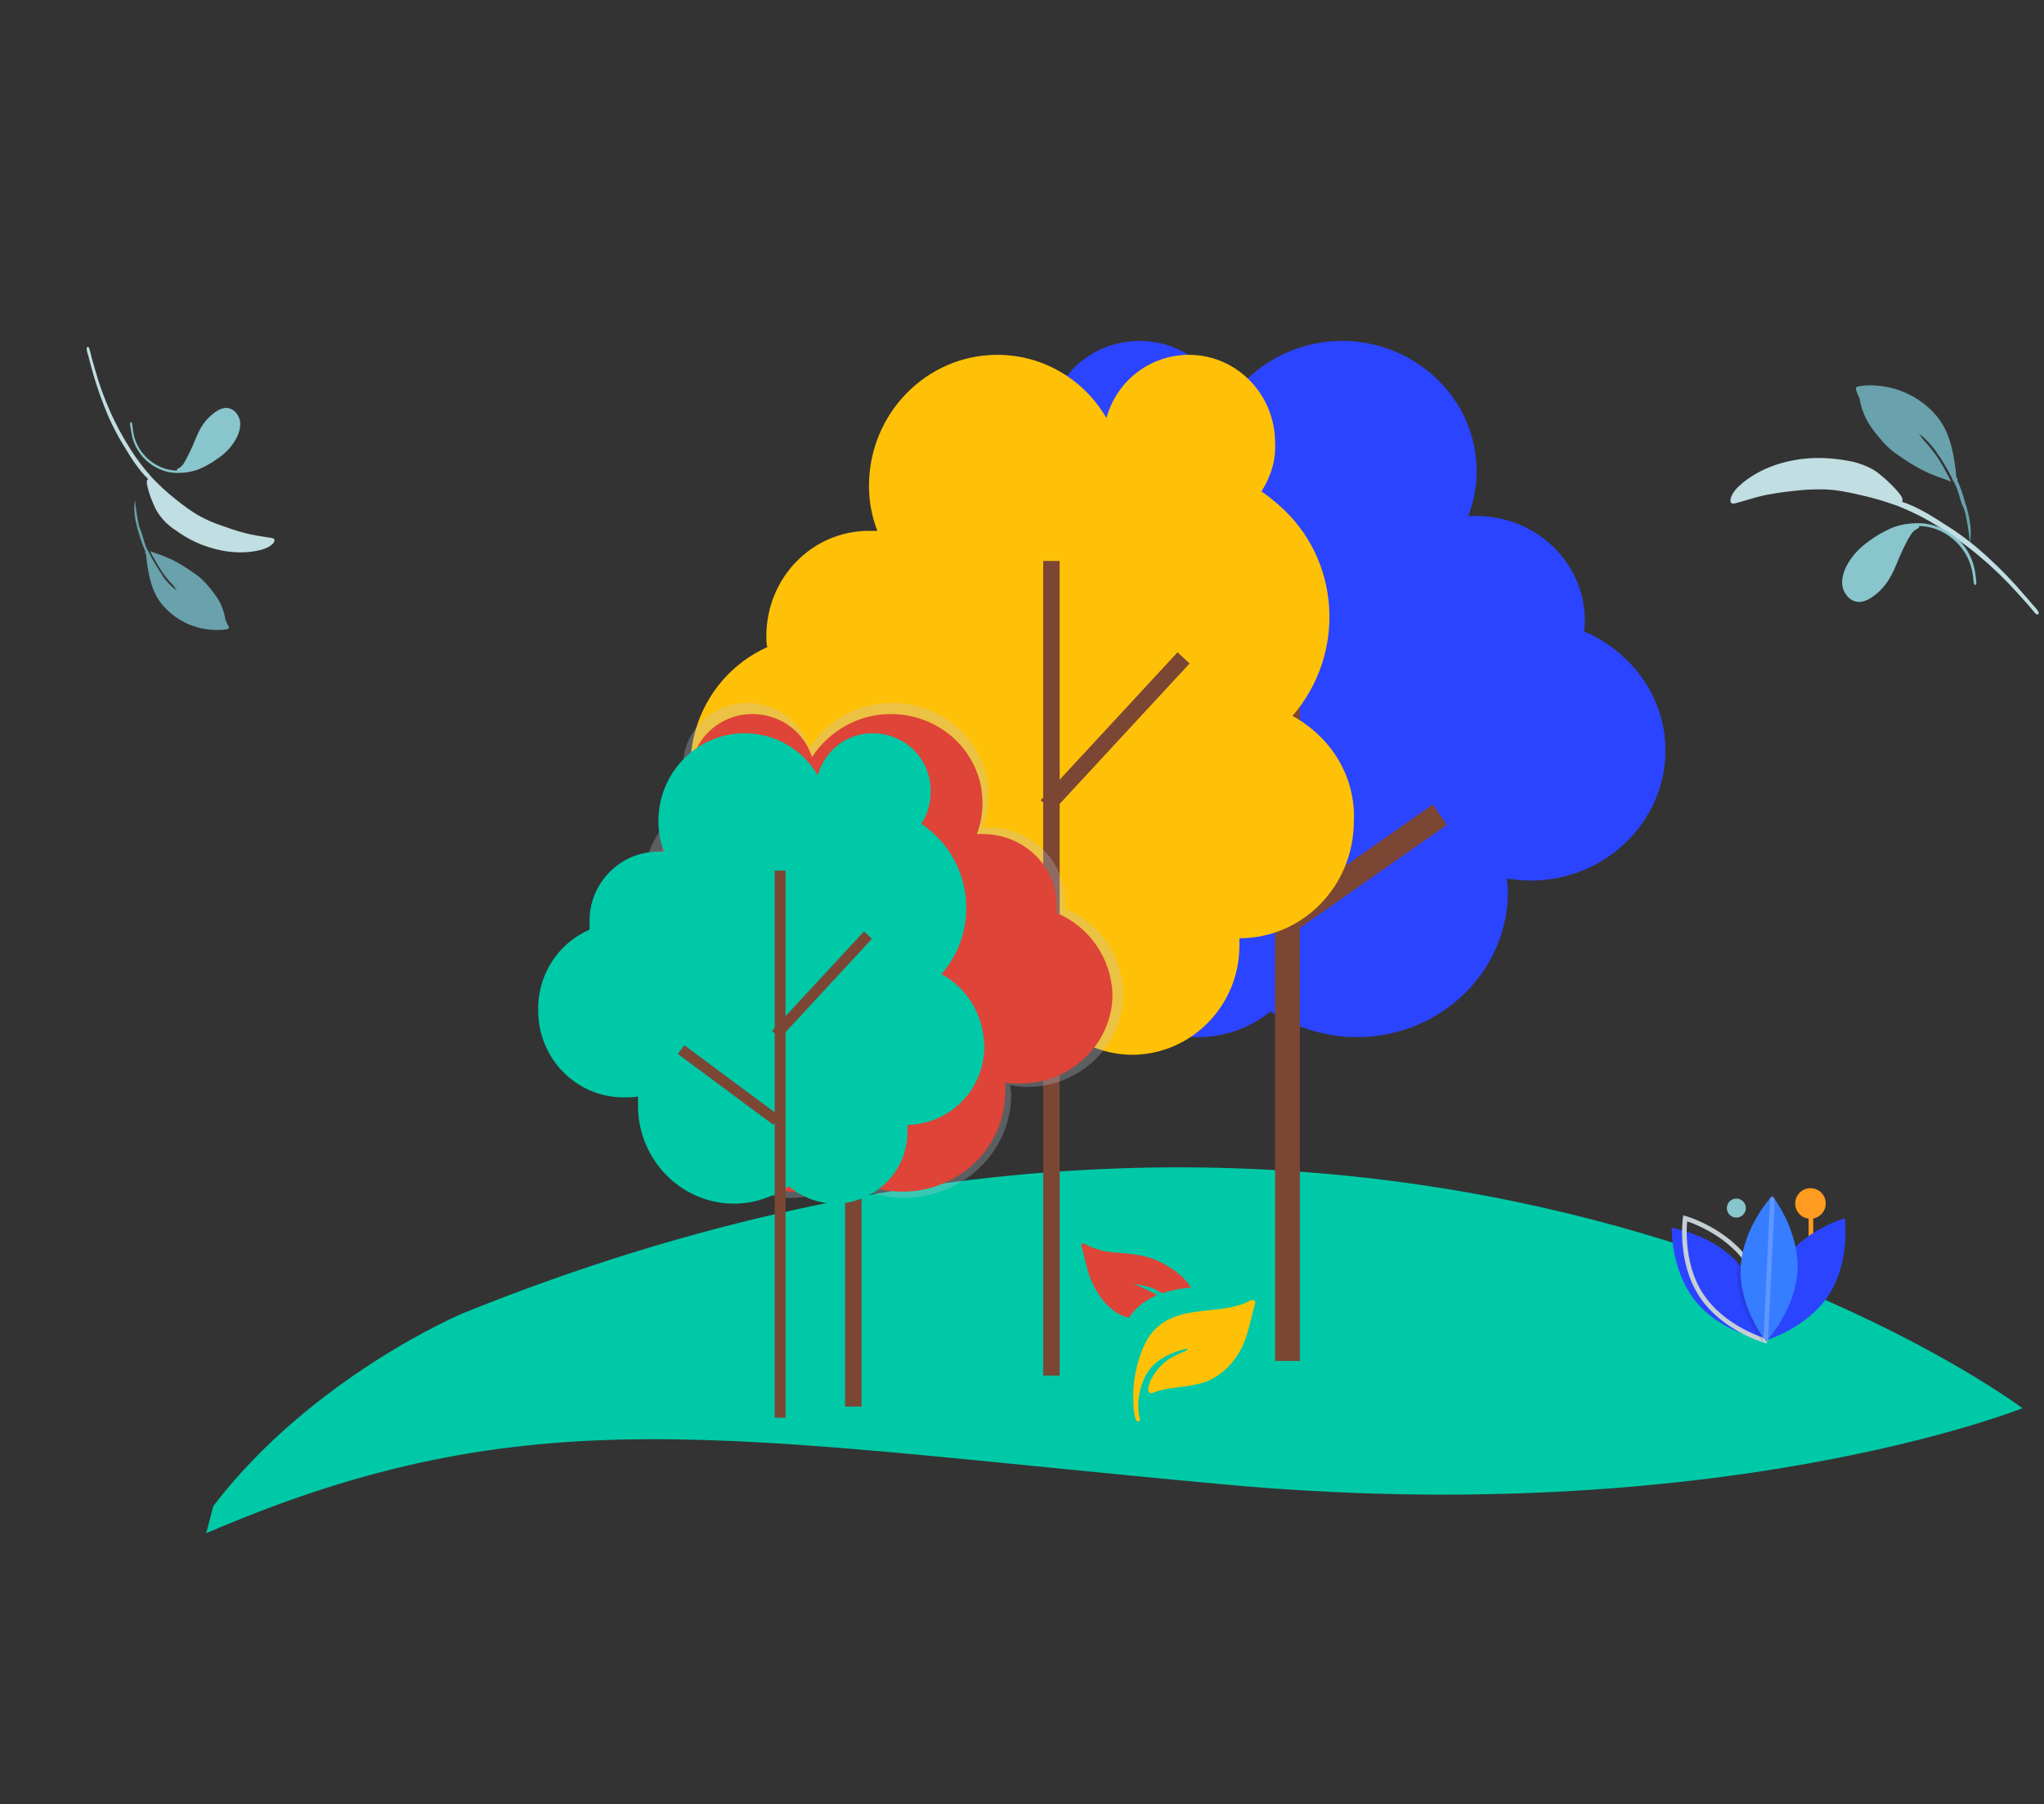 <?xml version="1.0" encoding="utf-8"?>
<!-- Generator: Adobe Illustrator 26.0.1, SVG Export Plug-In . SVG Version: 6.00 Build 0)  -->
<svg version="1.1" id="ea61258a-e793-48f7-8624-3c5ca462ffd9"
	 xmlns="http://www.w3.org/2000/svg" xmlns:xlink="http://www.w3.org/1999/xlink" x="0px" y="0px" viewBox="0 0 882.3 779"
	 style="enable-background:new 0 0 882.3 779;" xml:space="preserve">
<rect x="0" y="0" width="882.3" height="779" fill="#333333" stroke="none"/>
<style type="text/css">
	.st0{fill:#00C9A7;}
	.st1{fill:#69A1AC;}
	.st2{fill:#C1DEE2;}
	.st3{fill:#89C5CC;}
	.st4{fill:none;stroke:#FF9B21;stroke-width:2;stroke-miterlimit:10;}
	.st5{fill:#FF9B21;}
	.st6{fill:#2B44FF;}
	.st7{fill:none;stroke:#C5CFD6;stroke-width:2;stroke-miterlimit:10;}
	.st8{opacity:0.1;enable-background:new    ;}
	.st9{fill:#377DFF;}
	.st10{opacity:0.2;fill:none;stroke:#FFFFFF;stroke-width:2;stroke-miterlimit:10;enable-background:new    ;}
	.st11{fill:#DE4437;}
	.st12{fill:#FFC107;}
	.st13{fill:none;}
	.st14{fill:#7C4635;}
	.st15{fill:#795548;}
	.st16{opacity:0.3;}
	.st17{fill:#BDC5D1;}
</style>
<path class="st0" d="M89,662c139.9-60.3,223.7-40.9,438.1-21.2C741.6,660.8,873,608,873,608s-271.3-203.7-673.4-40.9
	c0,0-64.8,27.3-107.5,83.1L89,662z"/>
<path id="Fill_10" class="st1" d="M802.2,166.8c2-0.3,4-0.5,6-0.4c10.6,0.2,20.7,5,27.6,13c5.7,6.8,7.3,15.2,8.4,23.7
	c0.1,0.8,0.2,1.7,0.2,2.5c0,0.2,0,0.3,0.1,0.5c0.4,0.4,0.7,0.9,0.4,1.4c1,2.1,1.8,4.3,2.5,6.6c2.1,6.7,4.2,13.4,2.9,20.4
	c-0.3-3.9-0.9-7.8-1.7-11.6c0-0.2-0.1-0.4-0.1-0.6c0,0,0,0,0-0.1c-0.3-1.2-0.6-2.3-1.1-3.4l0,0c-0.1-0.1-0.1-0.3-0.2-0.4
	c-0.1-0.3-0.3-0.6-0.4-0.9c0-0.1-0.1-0.2-0.1-0.3c-0.6-1.5-0.9-3.3-1.5-4.9c-0.1-0.4-0.3-0.7-0.4-1.1v-0.1c-0.4-1-0.8-1.9-1.3-2.9
	c-0.3-0.3-0.5-0.7-0.6-1.1c-0.2-0.3-0.4-0.6-0.5-1c-0.3-0.5-0.5-1.1-0.8-1.6l0,0c-0.3-0.5-0.5-1-0.8-1.5l-0.2-0.3l-0.3-0.5
	c-0.9-1.6-1.9-3.3-2.9-4.8c-0.4-0.6-1.2-1.4-1.4-2c0,0,0,0,0-0.1c-2.2-3.1-4.8-5.9-7.8-8.2c0.4,0.4,1.2,1.7,1.4,2
	c0.6,0.8,1.3,1.6,2,2.3c1.2,1.4,2.4,2.8,3.5,4.3c1.9,2.7,3.7,5.6,5.2,8.6c0,0,0,0,0,0.1c0.8,1,1.3,2.5,1.9,3.6
	c-2.3-1.1-4.8-1.7-7.2-2.7c-2.3-0.9-4.6-2-6.8-3.2c-3-1.6-5.9-3.5-8.7-5.5c-3.2-2-5.8-4.6-8.2-7.5c-2.8-3.3-5.3-6.7-6.9-10.8
	c-0.8-2-1.4-4.1-1.7-6.2c0-0.1,0-0.2-0.1-0.3c-0.4-0.7-0.7-1.5-1-2.2C801.3,168.5,800.3,167.2,802.2,166.8"/>
<path id="Fill_1" class="st2" d="M747.1,215.1c-0.4,1.4-0.1,2.6,1.6,2.3c0.5-0.1,1-0.3,1.5-0.4c2.8-0.8,5.5-1.6,8.3-2.4
	c5.3-1.4,10.8-2.1,16.2-2.7c4.3-0.5,8.6-0.7,13-0.6c5.3,0.2,10.5,1.3,15.7,2.5c5.4,1.2,10.7,2.8,15.9,4.7c5.7,2.3,11.3,5,16.5,8.3
	c13.1,8,24.9,17.9,35.1,29.3c1.5,1.6,2.9,3.3,4.4,4.9c1.1,1.2,2.1,2.5,3.2,3.8c0.9,1,2,0.4,1.3-0.8c-0.8-1.4-2.2-2.6-3.2-3.9
	c-0.9-1.1-1.9-2.2-2.8-3.2c-1.1-1.3-2.2-2.5-3.3-3.8c-5.2-5.8-10.8-11.2-16.7-16.3c-4.5-3.8-9.3-7.3-14.3-10.4
	c-5.7-3.7-11.8-7.5-18.3-9.7c-0.1-0.1-0.2-0.2-0.2-0.3c1.3-1.1-2.6-5-3.3-5.8c-1.8-1.9-3.7-3.7-5.8-5.4c-1.6-1.4-3.4-2.6-5.4-3.5
	c-2.9-1.4-6-2.3-9.1-2.8c-5.5-1-11.2-1.4-16.8-1c-10.2,0.8-20.3,4-28.4,10.6C749.9,210.4,747.8,212.6,747.1,215.1z"/>
<path id="Fill_20" class="st3" d="M828.1,225.9c-4.2,0-8,0.6-11.9,2.2c-3.3,1.5-6.5,3.3-9.4,5.5c-4.2,3-7.5,6.4-9.8,10.9
	c-1.4,2.7-2.4,6.6-1.5,9.5c1.1,3.5,4.1,6.4,8.1,5.8c2.4-0.4,4.7-2,6.5-3.5c2.2-1.8,4-4,5.5-6.5c2.4-4,3.8-8.5,5.8-12.6
	c1-2,1.9-4,3.1-5.8c0.5-1,1.2-1.8,2.1-2.5c0.5-0.4,2.4-1,1.7-1.8c11,0.1,20.7,8.6,22.9,19.1c0.2,1,0.4,2,0.5,2.9
	c0.1,0.6,0.1,2.9,0.6,3.3c1.2,0.9,0.7-1.8,0.7-2.2c-0.1-1-0.3-2-0.4-3c-0.8-5.4-3.3-10.4-7.2-14.2
	C840.7,228.7,834.5,225.9,828.1,225.9z"/>
<path id="Fill_10-2" class="st1" d="M97.9,271.7c-1.6,0.3-3.3,0.3-5,0.3c-8.8-0.2-17-4.1-22.7-10.7c-4.7-5.6-6-12.5-6.9-19.5
	c-0.1-0.7-0.1-1.4-0.2-2.1c0-0.1,0-0.3,0-0.4c-0.4-0.3-0.6-0.7-0.3-1.1c-0.8-1.8-1.5-3.6-2.1-5.4c-1.7-5.5-3.5-11.1-2.4-16.8
	c0.3,3.2,0.8,6.4,1.4,9.5c0,0.2,0.1,0.4,0.1,0.5c0,0,0,0,0,0.1c0.2,1,0.5,1.9,0.9,2.8l0,0c0,0.1,0.1,0.2,0.1,0.4
	c0.1,0.2,0.2,0.5,0.3,0.7c0,0.1,0.1,0.2,0.1,0.3c0.5,1.3,0.7,2.7,1.2,4c0.1,0.3,0.2,0.6,0.3,0.9v0.1c0.3,0.8,0.7,1.6,1.1,2.4
	c0.2,0.3,0.4,0.6,0.5,0.9c0.2,0.3,0.3,0.5,0.4,0.8c0.2,0.4,0.5,0.9,0.7,1.3l0,0c0.2,0.4,0.5,0.8,0.7,1.2l0.2,0.3l0.2,0.4
	c0.8,1.4,1.6,2.7,2.4,4c0.3,0.5,1,1.1,1.1,1.7c0,0,0,0,0,0.1c1.8,2.6,3.9,4.8,6.4,6.7c-0.3-0.3-0.9-1.4-1.1-1.7
	c-0.5-0.7-1.1-1.3-1.7-1.9c-1-1.1-2-2.3-2.9-3.5c-1.6-2.3-3-4.6-4.3-7.1l0,0c-0.7-0.8-1.1-2-1.6-3c1.9,0.9,4,1.4,5.9,2.2
	s3.8,1.6,5.6,2.6c2.5,1.4,4.9,2.9,7.2,4.6c2.6,1.6,4.8,3.8,6.7,6.1c2.3,2.8,4.4,5.5,5.7,8.9c0.6,1.6,1.1,3.3,1.4,5.1
	c0,0.1,0,0.2,0,0.2c0.3,0.6,0.6,1.2,0.8,1.8C98.6,270.3,99.5,271.4,97.9,271.7"/>
<path id="Fill_1-2" class="st2" d="M117.9,234.6c-1.5,1.6-3.8,2.5-6,3c-8.4,1.9-16.9,0.6-24.8-2.4c-4.3-1.7-8.4-4.1-12.1-6.8
	c-2.2-1.5-4.1-3.3-5.7-5.4c-1.1-1.4-2-2.9-2.7-4.5c-0.9-2-1.7-4-2.3-6c-0.2-0.8-1.7-5.1-0.4-5.5c0-0.1-0.1-0.2-0.1-0.3
	c-4.1-4-7.2-9-10.1-13.8c-2.6-4.1-4.8-8.4-6.8-12.8c-2.5-5.9-4.7-11.9-6.5-18c-0.4-1.3-0.7-2.6-1.1-4c-0.3-1.1-0.6-2.3-0.9-3.4
	c-0.3-1.3-0.9-2.7-1-4c-0.1-1.1,0.9-1.2,1.2-0.1c0.4,1.3,0.7,2.7,1,4c0.5,1.7,1,3.5,1.5,5.2c3.4,12.1,8.5,23.7,15.3,34.3
	c2.7,4.3,5.8,8.3,9.2,12.1c3.1,3.3,6.5,6.4,10,9.2c3.4,2.7,6.9,5.4,10.7,7.5c3.2,1.7,6.4,3.1,9.8,4.2c4.3,1.5,8.5,3,13,3.8
	c2.3,0.5,4.7,0.8,7,1.2c0.4,0.1,0.9,0.1,1.3,0.2C118.9,232.6,118.7,233.7,117.9,234.6"/>
<path id="Fill_20-2" class="st3" d="M76.5,204.2c3.5,0,6.6-0.5,9.8-1.8c2.7-1.2,5.3-2.7,7.8-4.5c3.5-2.4,6.2-5.3,8.1-9
	c1.1-2.2,2-5.4,1.2-7.9c-0.9-2.9-3.4-5.3-6.6-4.8c-2,0.3-3.9,1.6-5.4,2.9c-1.8,1.5-3.3,3.3-4.5,5.3c-2,3.3-3.1,7-4.8,10.4
	c-0.8,1.6-1.6,3.3-2.5,4.8c-0.4,0.8-1,1.5-1.7,2.1c-0.4,0.3-2,0.8-1.4,1.5c-9-0.1-17.1-7.1-18.8-15.7c-0.2-0.8-0.3-1.6-0.4-2.4
	c-0.1-0.5-0.1-2.4-0.5-2.7c-1-0.7-0.6,1.5-0.5,1.8c0.1,0.8,0.2,1.6,0.4,2.4c0.6,4.4,2.7,8.5,5.9,11.7
	C66.1,201.8,71.2,204.2,76.5,204.2z"/>
<circle class="st3" cx="749.5" cy="521.6" r="4.1"/>
<line class="st4" x1="781.7" y1="566.1" x2="781.7" y2="519.6"/>
<ellipse transform="matrix(0.16 -0.987 0.987 0.16 143.58 1208.009)" class="st5" cx="781.7" cy="519.6" rx="6.6" ry="6.6"/>
<path class="st6" d="M768.8,545.7c-9.5,14.6-6.9,33.1-6.9,33.1s18-5.1,27.5-19.7c9.5-14.6,6.9-33.1,6.9-33.1
	S778.2,531.1,768.8,545.7z"/>
<path class="st6" d="M761.8,578.6c0,0-0.2,0-0.6-0.1c-0.3-0.1-0.8-0.2-1.4-0.3c-5.1-1.2-18.7-5.3-27.6-16
	c-11.1-13.4-10.6-32.1-10.6-32.1s17,2.7,28.2,14.8c0.5,0.5,0.9,1.1,1.4,1.6c9.7,11.7,10.6,27.3,10.6,31.2
	C761.8,578.3,761.8,578.6,761.8,578.6z"/>
<path class="st7" d="M754.9,545.7c9.5,14.6,6.9,33.1,6.9,33.1s-18-5.1-27.5-19.7c-9.5-14.5-6.9-33.1-6.9-33.1
	S745.4,531.1,754.9,545.7z"/>
<path class="st8" d="M761.8,577.7c-0.3,0.3-0.5,0.6-0.6,0.8c-0.4,0.5-0.6,0.7-0.6,0.7s-0.3-0.3-0.7-1c-2.6-3.6-10.8-16.3-10.2-31
	c0-0.8,0.1-1.5,0.2-2.3c0.5,0.5,0.9,1.1,1.4,1.6C760.8,558.2,761.7,573.8,761.8,577.7z"/>
<path class="st9" d="M775.9,548.3c-0.8,17.4-13.6,30.9-13.6,30.9s-11.7-14.6-10.9-32s13.6-30.9,13.6-30.9S776.6,530.9,775.9,548.3z"
	/>
<line class="st10" x1="762.2" y1="578.7" x2="765.1" y2="517"/>
<path class="st11" d="M471.1,553c2.7,6.3,7.3,12.5,13.7,15.2c0.8,0.3,1.5,0.5,2.4,0.8c1.7-2.5,3.7-4.6,6-6.3c2-1.4,4-2.6,6.2-3.5
	c-0.7-0.4-1.2-0.8-2-1.2c-2.7-1.4-5.6-2.6-8.4-3.9c2.6,0.8,5.7,1,8.2,2c1.5,0.5,3,1.4,4.4,2.3c4-1.4,8.3-2.1,12.5-2.5
	c-3.4-5.7-10.8-10.2-16.2-12.3c-5.8-2.2-12.3-2.4-18.6-3c-3.9-0.4-8.2-1.9-11.3-3.6c-0.8-0.4-1.4,0.2-1.2,1.1
	C468.3,542.7,469,548.3,471.1,553z"/>
<path class="st12" d="M540.2,561.3c-6.4,3.5-13.7,3.9-21,4.7c-3.5,0.4-7,0.9-10.3,1.9c-0.7,0.2-1.4,0.5-2.1,0.8
	c-2.1,0.8-4.1,1.8-6,3.3c-1.7,1.4-3.3,2.9-4.4,4.5c-1.9,2.7-3.3,5.9-4.4,9.2c-2,5.9-3,12.3-2.8,18.6c0.1,2.5,0.1,5.2,0.8,7.6
	c0.1,0.6,0.3,1.3,0.7,1.6c0.6,0.6,1.5,0,1.4-0.8c-1.6-5.5-0.6-11.9,1.6-17.1c2.5-6,7.5-9.6,13.5-11.8c1.6-0.6,3.3-1.1,4.9-1.5h0.1
	c0.3,0,0.5,0.5,0.1,0.7c-1.9,0.9-3.9,1.7-5.8,2.7c-9.1,4.7-13,15.8-9.7,15.8c0.3,0,0.6-0.1,1-0.2c5.2-2.1,11.5-2.2,17.3-3.3
	c2-0.4,4-0.9,5.9-1.6c7.3-3.1,12.7-9.1,15.8-16.3c2.3-5.4,3.3-11.8,5-17.4c0.2-0.7-0.3-1.4-0.9-1.4
	C540.5,561.2,540.3,561.2,540.2,561.3z"/>
<path id="c200c6c4-addf-434c-9e0f-5ce7230e9a19" class="st6" d="M445.1,303.1c-10.7-11.5-17-26.9-17-42.7
	c0-22.2,11.9-42.7,30.9-54.2c-4.4-5.9-6.3-13.4-6.3-21c0-21,17.4-38,39.2-38c17,0,32.4,10.7,37.6,27.3c10.7-17,29.7-27.3,49.8-27.3
	c32,0,58.1,25.3,58.1,56.2c0,6.7-1.2,13.1-3.6,19.4c1.2,0,2.4,0,3.6,0c25.7,0,46.7,20.2,46.7,45.1c0,1.6,0,3.2-0.4,4.7
	c20.6,8.7,35.2,28.5,35.2,51.4c0,30.9-26.1,56.2-58.1,56.2c-3.6,0-6.7-0.4-10.3-0.8c0,2,0.4,3.6,0.4,5.5c0,34.8-29.3,62.9-65.3,62.9
	c-13.1,0-26.1-4-37.2-11.1c-8.7,7.1-19.8,11.1-31.2,11.1c-26.9,0-48.7-21-48.7-47.1c0-1.2,0-2.4,0-3.2l0,0
	c-28.9,0-52.2-22.5-52.2-50.2C417.1,328.8,428.1,311.4,445.1,303.1z"/>
<line class="st13" x1="555.9" y1="237.5" x2="555.9" y2="587.5"/>
<rect x="550.4" y="237.5" class="st14" width="10.7" height="350.1"/>
<line class="st13" x1="556.7" y1="342.3" x2="494.2" y2="278.2"/>
<rect x="519.9" y="265.6" transform="matrix(0.714 -0.7 0.7 0.714 -67.092 456.398)" class="st15" width="10.7" height="89.4"/>
<line class="st13" x1="556.7" y1="396.9" x2="621.6" y2="351.4"/>
<rect x="549.5" y="368.7" transform="matrix(0.819 -0.574 0.574 0.819 -107.992 406.198)" class="st14" width="79.1" height="10.7"/>
<path id="c2060184-c570-49c2-acda-2f80a9472e25" class="st12" d="M557.9,309.1c23.3-26.9,21-68-6.3-91.4c-2.4-2-4.7-4-7.1-5.5
	c4-6.3,6.3-13.4,5.9-21c0-21-16.6-38-37.2-38c-16.6,0-31.2,11.1-35.6,27.3c-9.9-17-27.7-27.3-47.1-27.3c-30.5,0-55.4,25.3-55.4,56.6
	c0,6.7,1.2,13.1,3.6,19.4c-1.2,0-2.4,0-3.6,0c-24.5,0-44.3,20.2-44.3,45.5c0,1.6,0,3.2,0.4,4.7c-20.2,9.1-33.2,29.3-33.2,51.8
	c0,31.2,24.5,56.2,55,56.2c3.2,0,6.3-0.4,9.5-0.8c0,2-0.4,4-0.4,5.5c0,34.8,27.7,63.3,61.7,63.3c12.7,0,24.9-4,35.2-11.1
	c8.3,7.1,19,11.1,29.7,11.1c25.3,0,46.3-21,46.3-47.1c0-1.2,0-2.4,0-3.2l0,0c27.3,0,49.4-22.5,49.4-50.6
	C585.2,335.2,574.5,318.2,557.9,309.1z"/>
<rect x="450.3" y="242.2" class="st14" width="7.1" height="351.7"/>
<rect x="438" y="312.7" transform="matrix(0.679 -0.734 0.734 0.679 -77.712 454.668)" class="st14" width="87" height="7.1"/>
<rect x="417.9" y="342.4" transform="matrix(0.596 -0.803 0.803 0.596 -135.305 492.036)" class="st15" width="7.1" height="76.3"/>
<g id="db20f295-6229-40c0-b196-6bb997b23afd" class="st16">
	<path class="st17" d="M289.3,413.9c-7.9-8.3-11.9-19-11.9-30.5c0-15.8,8.3-30.5,22.2-38.4c-3.2-4.4-4.7-9.5-4.7-14.6
		c0-15,12.7-26.9,27.7-26.9c12.3,0,22.9,7.9,26.9,19.4c7.9-12.3,21-19.4,35.6-19.4c22.9,0,41.5,17.8,41.5,40c0,4.7-0.8,9.5-2.4,13.8
		c0.8,0,1.6,0,2.4,0c18.6,0,33.2,14.6,33.2,32c0,1.2,0,2,0,3.2c15,5.9,24.9,20.6,24.9,36.8c0,22.2-18.6,40-41.5,40
		c-2.4,0-4.7-0.4-7.1-0.8c0,1.2,0.4,2.8,0.4,4c0,24.9-21,44.7-46.3,44.7c-9.5,0-18.6-2.8-26.5-7.9c-6.3,5.1-14.2,7.9-22.5,7.9
		c-19,0-34.8-15-34.8-33.6c0-0.8,0-1.6,0-2.4l0,0c-20.6,0-37.2-16.2-37.2-36C269.1,432.1,277,419.8,289.3,413.9z"/>
</g>
<path class="st11" d="M293.2,413.9c-7.5-7.9-11.5-18.2-11.5-28.9c0-15,8.3-29.3,21-36.8c-2.8-4.4-4.4-9.1-4.4-14.2
	c0-14.2,11.9-25.7,26.5-25.7c11.9,0,22.2,7.5,25.7,18.6c7.5-11.5,20.2-18.6,34-18.6c21.8,0,39.6,17,39.6,38.4
	c0,4.4-0.8,9.1-2.4,13.4c0.8,0,1.6,0,2.4,0c17.8,0,32,13.8,32,30.9c0,1.2,0,2,0,3.2c14.2,5.9,23.7,19.8,24.1,35.2
	c0,21-17.8,38.4-39.6,38.4c-2.4,0-4.7,0-6.7-0.4c0,1.2,0,2.4,0,4c0,23.7-19.8,43.1-44.3,43.1c-9.1,0-17.8-2.8-25.3-7.5
	c-5.9,5.1-13.8,7.5-21.4,7.5c-18.2,0-33.2-14.2-33.2-32c0-0.8,0-1.6,0-2.4l0,0c-19.8,0-35.6-15.4-35.6-34.4
	C273.9,431.3,281.4,419.4,293.2,413.9z"/>
<line class="st13" x1="368.4" y1="368.8" x2="368.4" y2="607.3"/>
<rect x="364.8" y="368.8" class="st14" width="7.1" height="238.5"/>
<line id="cd90862a-73c1-467f-8a8f-23aaf7962413" class="st13" x1="369.2" y1="440.4" x2="326.5" y2="396.9"/>
<rect x="344.2" y="388.1" transform="matrix(0.714 -0.7 0.7 0.714 -193.564 363.081)" class="st15" width="7.1" height="60.9"/>
<line id="f406e355-8aa2-4ce0-9f47-8fc27dbb63cd" class="st13" x1="369.2" y1="477.6" x2="413.5" y2="446.7"/>
<rect x="364.4" y="458.5" transform="matrix(0.819 -0.574 0.574 0.819 -194.407 308.611)" class="st15" width="53.8" height="7.1"/>
<path id="e5433075-9388-42ed-900f-702a5a1be897" class="st0" d="M406.4,420.6c15.8-18.2,13.8-45.5-4-61.3c-1.6-1.2-3.2-2.8-4.7-3.6
	c2.8-4.4,4-9.1,4-13.8C402,328,391,317,377.5,316.6c-11.5-0.4-21.4,7.1-24.5,18.2c-6.7-11.5-18.6-18.2-31.6-18.2
	c-20.6,0-37.2,17-37.2,38c0,4.4,0.8,8.7,2.4,13.1c-0.8,0-1.6,0-2.4,0c-16.6,0-30.1,13.8-29.7,30.5c0,1.2,0,2,0,3.2
	c-13.8,5.9-22.5,19.8-22.2,34.8c0,21,16.6,37.6,36.8,37.6c2,0,4.4,0,6.3-0.4c0,1.2,0,2.4,0,4c0,23.3,18.6,42.3,41.5,42.3
	c8.3,0,16.6-2.8,23.7-7.5c5.5,4.7,12.7,7.5,20.2,7.5c17.4-0.4,31.2-14.2,30.9-31.6c0-0.8,0-1.6,0-2.4l0,0
	c18.6-0.4,33.2-15.4,33.2-34l0,0C424.6,438.4,417.5,426.5,406.4,420.6z"/>
<rect x="334.4" y="375.9" class="st14" width="4.7" height="236.2"/>
<rect x="325.6" y="423.1" transform="matrix(0.679 -0.734 0.734 0.679 -198.419 396.783)" class="st14" width="58.5" height="4.7"/>
<rect x="312.2" y="442.9" transform="matrix(0.596 -0.803 0.803 0.596 -249.141 441.778)" class="st14" width="4.7" height="51.4"/>
</svg>
